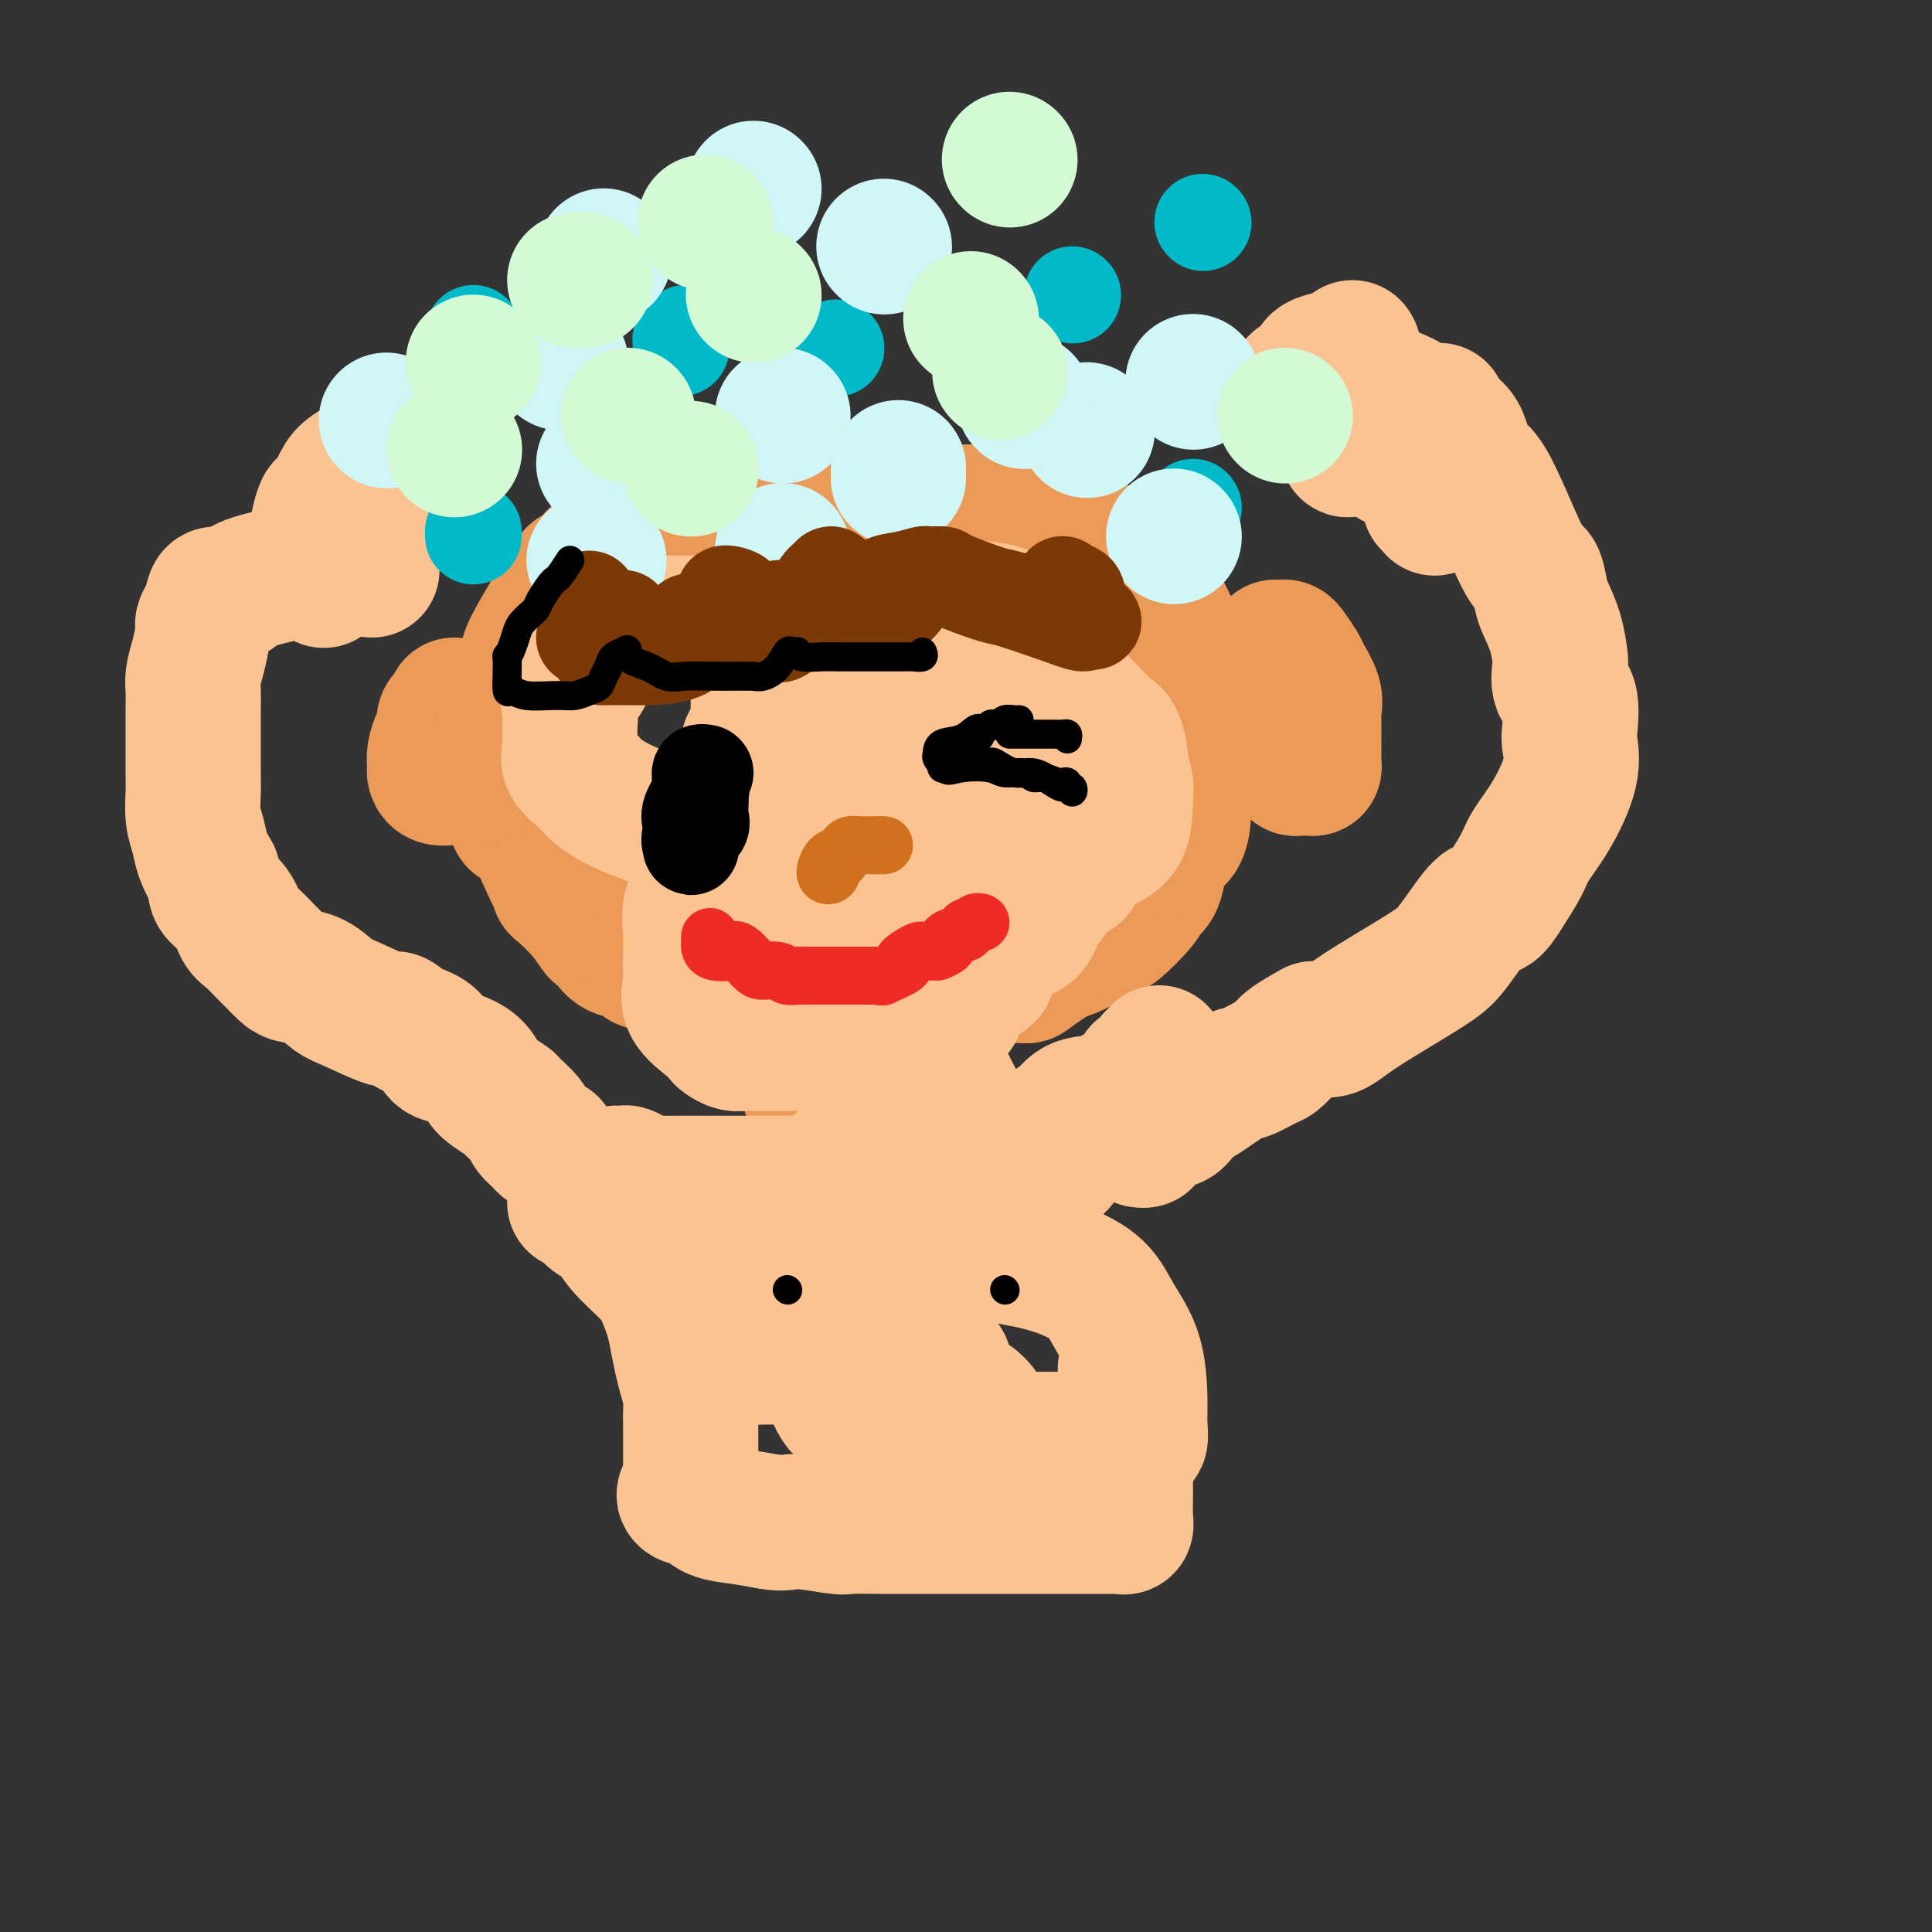 <svg viewBox='0 0 400 400' version='1.1' xmlns='http://www.w3.org/2000/svg' xmlns:xlink='http://www.w3.org/1999/xlink'><rect x="0" y="0" width="400" height="400" fill="#333333" stroke="none"/><g fill='none' stroke='rgb(236,154,87)' stroke-width='28' stroke-linecap='round' stroke-linejoin='round'><path d='M134,113c-0.232,0.039 -0.464,0.078 -1,0c-0.536,-0.078 -1.376,-0.271 -2,0c-0.624,0.271 -1.031,1.008 -2,1c-0.969,-0.008 -2.500,-0.759 -4,0c-1.500,0.759 -2.971,3.029 -4,4c-1.029,0.971 -1.617,0.642 -2,1c-0.383,0.358 -0.562,1.402 -1,2c-0.438,0.598 -1.136,0.751 -2,2c-0.864,1.249 -1.896,3.595 -2,4c-0.104,0.405 0.719,-1.133 0,0c-0.719,1.133 -2.981,4.935 -4,7c-1.019,2.065 -0.795,2.393 -1,4c-0.205,1.607 -0.840,4.494 -1,6c-0.160,1.506 0.154,1.632 0,3c-0.154,1.368 -0.775,3.978 -1,6c-0.225,2.022 -0.052,3.457 0,5c0.052,1.543 -0.015,3.196 0,5c0.015,1.804 0.114,3.760 0,5c-0.114,1.240 -0.441,1.764 0,2c0.441,0.236 1.651,0.183 3,2c1.349,1.817 2.838,5.504 4,8c1.162,2.496 1.999,3.801 2,4c0.001,0.199 -0.832,-0.707 0,0c0.832,0.707 3.330,3.027 5,5c1.670,1.973 2.512,3.598 3,4c0.488,0.402 0.621,-0.421 1,0c0.379,0.421 1.005,2.085 2,3c0.995,0.915 2.359,1.080 3,1c0.641,-0.080 0.557,-0.406 1,0c0.443,0.406 1.412,1.545 2,2c0.588,0.455 0.794,0.228 1,0'/><path d='M134,199c3.726,2.425 4.042,0.989 5,1c0.958,0.011 2.559,1.471 4,2c1.441,0.529 2.723,0.127 4,0c1.277,-0.127 2.549,0.022 4,0c1.451,-0.022 3.081,-0.216 4,0c0.919,0.216 1.126,0.843 2,1c0.874,0.157 2.415,-0.154 4,0c1.585,0.154 3.214,0.773 4,1c0.786,0.227 0.727,0.061 2,0c1.273,-0.061 3.876,-0.016 5,0c1.124,0.016 0.768,0.004 2,0c1.232,-0.004 4.050,-0.001 6,0c1.950,0.001 3.030,0.001 4,0c0.970,-0.001 1.828,-0.003 3,0c1.172,0.003 2.657,0.011 5,0c2.343,-0.011 5.542,-0.042 7,0c1.458,0.042 1.173,0.155 2,0c0.827,-0.155 2.767,-0.579 4,-1c1.233,-0.421 1.761,-0.839 3,-1c1.239,-0.161 3.189,-0.066 4,0c0.811,0.066 0.484,0.104 2,-1c1.516,-1.104 4.874,-3.349 6,-4c1.126,-0.651 0.019,0.292 1,0c0.981,-0.292 4.051,-1.818 6,-3c1.949,-1.182 2.778,-2.020 3,-2c0.222,0.020 -0.162,0.896 1,0c1.162,-0.896 3.869,-3.566 5,-5c1.131,-1.434 0.685,-1.632 1,-2c0.315,-0.368 1.393,-0.907 2,-2c0.607,-1.093 0.745,-2.741 1,-4c0.255,-1.259 0.628,-2.130 1,-3'/><path d='M241,176c1.388,-2.162 2.358,-2.067 3,-3c0.642,-0.933 0.957,-2.893 1,-4c0.043,-1.107 -0.185,-1.361 0,-2c0.185,-0.639 0.781,-1.664 1,-3c0.219,-1.336 0.059,-2.985 0,-4c-0.059,-1.015 -0.016,-1.398 0,-3c0.016,-1.602 0.007,-4.424 0,-6c-0.007,-1.576 -0.012,-1.906 0,-3c0.012,-1.094 0.040,-2.952 0,-4c-0.040,-1.048 -0.147,-1.286 0,-2c0.147,-0.714 0.548,-1.903 0,-4c-0.548,-2.097 -2.045,-5.101 -3,-7c-0.955,-1.899 -1.368,-2.691 -2,-4c-0.632,-1.309 -1.484,-3.134 -2,-4c-0.516,-0.866 -0.695,-0.772 -1,-1c-0.305,-0.228 -0.737,-0.777 -2,-2c-1.263,-1.223 -3.357,-3.119 -4,-4c-0.643,-0.881 0.166,-0.746 0,-1c-0.166,-0.254 -1.307,-0.898 -2,-1c-0.693,-0.102 -0.937,0.338 -2,0c-1.063,-0.338 -2.944,-1.452 -4,-2c-1.056,-0.548 -1.286,-0.529 -2,-1c-0.714,-0.471 -1.912,-1.433 -3,-2c-1.088,-0.567 -2.065,-0.740 -3,-1c-0.935,-0.260 -1.827,-0.605 -3,-1c-1.173,-0.395 -2.626,-0.838 -4,-1c-1.374,-0.162 -2.667,-0.043 -4,0c-1.333,0.043 -2.705,0.012 -4,0c-1.295,-0.012 -2.513,-0.003 -4,0c-1.487,0.003 -3.244,0.002 -5,0'/><path d='M192,106c-5.094,-0.464 -4.330,-0.125 -5,0c-0.670,0.125 -2.775,0.035 -4,0c-1.225,-0.035 -1.571,-0.017 -2,0c-0.429,0.017 -0.942,0.031 -2,0c-1.058,-0.031 -2.660,-0.107 -4,0c-1.340,0.107 -2.418,0.395 -3,1c-0.582,0.605 -0.670,1.525 -2,2c-1.330,0.475 -3.903,0.503 -5,1c-1.097,0.497 -0.719,1.462 -1,2c-0.281,0.538 -1.222,0.650 -2,1c-0.778,0.350 -1.393,0.938 -2,1c-0.607,0.062 -1.207,-0.403 -2,0c-0.793,0.403 -1.780,1.675 -2,2c-0.220,0.325 0.325,-0.297 0,0c-0.325,0.297 -1.522,1.513 -2,2c-0.478,0.487 -0.239,0.243 0,0'/><path d='M134,118c1.172,-0.641 2.344,-1.281 3,-2c0.656,-0.719 0.795,-1.516 1,-2c0.205,-0.484 0.474,-0.655 1,-1c0.526,-0.345 1.307,-0.863 2,-1c0.693,-0.137 1.296,0.107 2,0c0.704,-0.107 1.508,-0.565 2,-1c0.492,-0.435 0.671,-0.848 1,-1c0.329,-0.152 0.808,-0.043 1,0c0.192,0.043 0.096,0.022 0,0'/><path d='M264,134c0.324,0.008 0.649,0.017 1,0c0.351,-0.017 0.729,-0.059 1,0c0.271,0.059 0.437,0.218 1,1c0.563,0.782 1.524,2.185 2,3c0.476,0.815 0.467,1.041 1,2c0.533,0.959 1.607,2.651 2,4c0.393,1.349 0.105,2.354 0,3c-0.105,0.646 -0.028,0.932 0,2c0.028,1.068 0.008,2.917 0,4c-0.008,1.083 -0.005,1.400 0,2c0.005,0.600 0.012,1.481 0,2c-0.012,0.519 -0.045,0.675 0,1c0.045,0.325 0.166,0.820 0,1c-0.166,0.180 -0.619,0.044 -1,0c-0.381,-0.044 -0.691,0.002 -1,0c-0.309,-0.002 -0.619,-0.052 -1,0c-0.381,0.052 -0.834,0.206 -1,0c-0.166,-0.206 -0.044,-0.772 0,-1c0.044,-0.228 0.012,-0.117 0,-1c-0.012,-0.883 -0.003,-2.758 0,-4c0.003,-1.242 0.001,-1.849 0,-3c-0.001,-1.151 -0.000,-2.845 0,-4c0.000,-1.155 0.000,-1.773 0,-2c-0.000,-0.227 -0.000,-0.065 0,0c0.000,0.065 0.000,0.032 0,0'/><path d='M94,146c-0.303,0.782 -0.607,1.564 -1,2c-0.393,0.436 -0.876,0.526 -1,1c-0.124,0.474 0.110,1.331 0,2c-0.110,0.669 -0.566,1.149 -1,2c-0.434,0.851 -0.847,2.074 -1,3c-0.153,0.926 -0.048,1.554 0,2c0.048,0.446 0.037,0.708 0,1c-0.037,0.292 -0.102,0.614 0,1c0.102,0.386 0.369,0.837 1,1c0.631,0.163 1.625,0.038 2,0c0.375,-0.038 0.133,0.009 1,0c0.867,-0.009 2.845,-0.076 4,0c1.155,0.076 1.486,0.293 2,0c0.514,-0.293 1.209,-1.098 2,-2c0.791,-0.902 1.676,-1.902 2,-3c0.324,-1.098 0.087,-2.296 0,-3c-0.087,-0.704 -0.025,-0.916 0,-1c0.025,-0.084 0.012,-0.042 0,0'/><path d='M163,217c-0.098,0.352 -0.196,0.704 0,1c0.196,0.296 0.687,0.537 1,1c0.313,0.463 0.448,1.147 1,2c0.552,0.853 1.519,1.875 2,3c0.481,1.125 0.475,2.354 1,3c0.525,0.646 1.581,0.709 2,1c0.419,0.291 0.202,0.811 1,1c0.798,0.189 2.612,0.047 4,0c1.388,-0.047 2.351,-0.001 3,0c0.649,0.001 0.986,-0.044 2,0c1.014,0.044 2.705,0.178 4,0c1.295,-0.178 2.193,-0.666 3,-1c0.807,-0.334 1.523,-0.513 2,-1c0.477,-0.487 0.716,-1.282 1,-2c0.284,-0.718 0.612,-1.358 1,-2c0.388,-0.642 0.836,-1.286 1,-2c0.164,-0.714 0.044,-1.498 0,-2c-0.044,-0.502 -0.012,-0.722 0,-1c0.012,-0.278 0.003,-0.613 0,-1c-0.003,-0.387 -0.001,-0.825 0,-1c0.001,-0.175 0.000,-0.088 0,0'/></g>
<g fill='none' stroke='rgb(252,195,146)' stroke-width='28' stroke-linecap='round' stroke-linejoin='round'><path d='M146,129c-2.637,-0.018 -5.274,-0.035 -7,0c-1.726,0.035 -2.540,0.124 -4,0c-1.460,-0.124 -3.565,-0.461 -5,0c-1.435,0.461 -2.199,1.719 -3,2c-0.801,0.281 -1.637,-0.414 -2,0c-0.363,0.414 -0.252,1.938 -1,3c-0.748,1.062 -2.354,1.663 -3,2c-0.646,0.337 -0.331,0.411 0,1c0.331,0.589 0.677,1.695 0,3c-0.677,1.305 -2.377,2.810 -3,4c-0.623,1.190 -0.169,2.065 0,3c0.169,0.935 0.055,1.930 0,3c-0.055,1.070 -0.050,2.215 0,3c0.050,0.785 0.144,1.211 0,2c-0.144,0.789 -0.525,1.940 0,3c0.525,1.060 1.958,2.028 3,3c1.042,0.972 1.695,1.948 3,3c1.305,1.052 3.262,2.181 5,3c1.738,0.819 3.256,1.330 5,2c1.744,0.670 3.715,1.500 5,2c1.285,0.500 1.885,0.670 4,1c2.115,0.330 5.744,0.820 8,1c2.256,0.180 3.138,0.048 4,0c0.862,-0.048 1.705,-0.013 3,0c1.295,0.013 3.041,0.004 4,0c0.959,-0.004 1.130,-0.004 2,0c0.870,0.004 2.437,0.012 4,0c1.563,-0.012 3.120,-0.044 4,0c0.880,0.044 1.083,0.166 2,0c0.917,-0.166 2.548,-0.619 4,-1c1.452,-0.381 2.726,-0.691 4,-1'/><path d='M182,171c6.871,-0.532 4.548,-1.361 4,-2c-0.548,-0.639 0.678,-1.087 2,-2c1.322,-0.913 2.741,-2.291 4,-3c1.259,-0.709 2.360,-0.748 4,-2c1.640,-1.252 3.819,-3.717 5,-5c1.181,-1.283 1.363,-1.386 2,-2c0.637,-0.614 1.730,-1.740 2,-3c0.270,-1.260 -0.281,-2.653 0,-4c0.281,-1.347 1.396,-2.648 2,-4c0.604,-1.352 0.698,-2.757 1,-4c0.302,-1.243 0.814,-2.326 1,-4c0.186,-1.674 0.048,-3.941 0,-5c-0.048,-1.059 -0.005,-0.911 0,-1c0.005,-0.089 -0.028,-0.416 0,-1c0.028,-0.584 0.115,-1.425 -1,-2c-1.115,-0.575 -3.433,-0.883 -5,-1c-1.567,-0.117 -2.381,-0.044 -4,0c-1.619,0.044 -4.041,0.058 -7,0c-2.959,-0.058 -6.456,-0.189 -10,0c-3.544,0.189 -7.136,0.697 -10,1c-2.864,0.303 -5.002,0.402 -7,1c-1.998,0.598 -3.857,1.694 -5,3c-1.143,1.306 -1.571,2.820 -2,4c-0.429,1.180 -0.859,2.024 -1,4c-0.141,1.976 0.007,5.083 0,7c-0.007,1.917 -0.168,2.642 0,4c0.168,1.358 0.664,3.347 2,5c1.336,1.653 3.513,2.969 6,4c2.487,1.031 5.285,1.778 7,3c1.715,1.222 2.347,2.921 4,4c1.653,1.079 4.326,1.540 7,2'/><path d='M183,168c5.258,2.420 6.403,1.969 9,2c2.597,0.031 6.646,0.545 10,1c3.354,0.455 6.015,0.851 8,1c1.985,0.149 3.296,0.050 4,0c0.704,-0.050 0.800,-0.051 1,0c0.200,0.051 0.502,0.155 1,0c0.498,-0.155 1.191,-0.569 2,-1c0.809,-0.431 1.734,-0.877 2,-2c0.266,-1.123 -0.125,-2.921 0,-5c0.125,-2.079 0.768,-4.440 1,-6c0.232,-1.560 0.053,-2.321 0,-2c-0.053,0.321 0.020,1.722 -1,3c-1.020,1.278 -3.131,2.432 -5,4c-1.869,1.568 -3.494,3.552 -5,5c-1.506,1.448 -2.894,2.362 -5,3c-2.106,0.638 -4.932,1.001 -8,2c-3.068,0.999 -6.380,2.636 -10,4c-3.620,1.364 -7.548,2.457 -13,3c-5.452,0.543 -12.428,0.537 -16,1c-3.572,0.463 -3.742,1.394 -4,2c-0.258,0.606 -0.605,0.887 -1,1c-0.395,0.113 -0.838,0.058 -1,0c-0.162,-0.058 -0.043,-0.119 0,0c0.043,0.119 0.012,0.417 0,1c-0.012,0.583 -0.003,1.452 0,2c0.003,0.548 0.002,0.774 0,1'/><path d='M152,188c-1.102,1.541 -0.859,1.894 0,3c0.859,1.106 2.332,2.967 3,4c0.668,1.033 0.531,1.240 1,2c0.469,0.760 1.546,2.073 2,3c0.454,0.927 0.287,1.470 1,2c0.713,0.530 2.306,1.049 3,2c0.694,0.951 0.489,2.335 1,3c0.511,0.665 1.737,0.613 2,1c0.263,0.387 -0.437,1.214 0,2c0.437,0.786 2.010,1.530 3,2c0.990,0.470 1.398,0.665 2,1c0.602,0.335 1.399,0.810 2,1c0.601,0.190 1.006,0.095 2,0c0.994,-0.095 2.578,-0.190 4,0c1.422,0.190 2.682,0.665 3,0c0.318,-0.665 -0.307,-2.472 0,-4c0.307,-1.528 1.546,-2.778 2,-4c0.454,-1.222 0.123,-2.415 0,-4c-0.123,-1.585 -0.037,-3.561 0,-5c0.037,-1.439 0.023,-2.341 0,-4c-0.023,-1.659 -0.057,-4.075 0,-5c0.057,-0.925 0.206,-0.360 0,-1c-0.206,-0.640 -0.766,-2.485 -1,-3c-0.234,-0.515 -0.142,0.301 -2,-1c-1.858,-1.301 -5.664,-4.720 -9,-7c-3.336,-2.280 -6.200,-3.422 -8,-4c-1.800,-0.578 -2.535,-0.591 -4,-1c-1.465,-0.409 -3.661,-1.213 -5,-2c-1.339,-0.787 -1.822,-1.558 -2,-2c-0.178,-0.442 -0.051,-0.555 0,-1c0.051,-0.445 0.025,-1.223 0,-2'/><path d='M152,164c-0.319,-0.932 -0.116,-0.761 0,-1c0.116,-0.239 0.146,-0.889 0,-1c-0.146,-0.111 -0.467,0.318 0,0c0.467,-0.318 1.721,-1.381 3,-2c1.279,-0.619 2.584,-0.793 4,-1c1.416,-0.207 2.943,-0.448 6,-1c3.057,-0.552 7.645,-1.415 13,-2c5.355,-0.585 11.477,-0.894 16,-1c4.523,-0.106 7.449,-0.011 9,0c1.551,0.011 1.729,-0.063 2,0c0.271,0.063 0.637,0.264 1,0c0.363,-0.264 0.724,-0.993 1,0c0.276,0.993 0.466,3.708 1,5c0.534,1.292 1.411,1.160 2,2c0.589,0.840 0.890,2.652 1,4c0.110,1.348 0.028,2.231 0,3c-0.028,0.769 -0.003,1.425 0,2c0.003,0.575 -0.016,1.071 0,2c0.016,0.929 0.068,2.291 0,3c-0.068,0.709 -0.256,0.764 -1,1c-0.744,0.236 -2.045,0.652 -3,1c-0.955,0.348 -1.565,0.629 -2,1c-0.435,0.371 -0.695,0.831 -1,1c-0.305,0.169 -0.656,0.045 -1,0c-0.344,-0.045 -0.680,-0.012 -1,0c-0.320,0.012 -0.625,0.003 -1,0c-0.375,-0.003 -0.822,-0.001 -1,0c-0.178,0.001 -0.089,0.000 0,0'/><path d='M190,180c0.000,0.000 0.100,0.100 0.1,0.1'/><path d='M77,118c-0.438,-0.841 -0.875,-1.682 -1,-2c-0.125,-0.318 0.064,-0.114 0,0c-0.064,0.114 -0.380,0.138 -1,0c-0.620,-0.138 -1.546,-0.438 -3,0c-1.454,0.438 -3.438,1.613 -5,2c-1.562,0.387 -2.702,-0.016 -4,0c-1.298,0.016 -2.753,0.450 -5,1c-2.247,0.550 -5.284,1.215 -7,2c-1.716,0.785 -2.110,1.692 -3,2c-0.890,0.308 -2.276,0.019 -3,0c-0.724,-0.019 -0.785,0.231 -1,1c-0.215,0.769 -0.583,2.057 -1,3c-0.417,0.943 -0.882,1.540 -1,2c-0.118,0.460 0.112,0.782 0,2c-0.112,1.218 -0.566,3.331 -1,5c-0.434,1.669 -0.848,2.895 -1,4c-0.152,1.105 -0.041,2.090 0,3c0.041,0.910 0.011,1.745 0,3c-0.011,1.255 -0.003,2.930 0,4c0.003,1.070 0.001,1.533 0,2c-0.001,0.467 -0.001,0.936 0,2c0.001,1.064 0.003,2.724 0,4c-0.003,1.276 -0.013,2.168 0,3c0.013,0.832 0.048,1.604 0,3c-0.048,1.396 -0.178,3.415 0,5c0.178,1.585 0.663,2.734 1,4c0.337,1.266 0.525,2.647 1,4c0.475,1.353 1.238,2.676 2,4'/><path d='M44,181c0.690,2.640 0.415,3.239 1,4c0.585,0.761 2.029,1.684 3,3c0.971,1.316 1.468,3.025 2,4c0.532,0.975 1.100,1.217 2,2c0.900,0.783 2.134,2.106 3,3c0.866,0.894 1.366,1.360 2,2c0.634,0.640 1.404,1.454 2,2c0.596,0.546 1.018,0.823 2,1c0.982,0.177 2.524,0.252 4,1c1.476,0.748 2.887,2.168 4,3c1.113,0.832 1.930,1.075 4,2c2.070,0.925 5.394,2.532 7,3c1.606,0.468 1.496,-0.201 2,0c0.504,0.201 1.623,1.274 3,2c1.377,0.726 3.013,1.104 4,2c0.987,0.896 1.327,2.308 2,3c0.673,0.692 1.680,0.662 3,1c1.320,0.338 2.953,1.044 4,2c1.047,0.956 1.507,2.161 2,3c0.493,0.839 1.020,1.313 2,2c0.980,0.687 2.413,1.588 3,2c0.587,0.412 0.328,0.335 1,1c0.672,0.665 2.275,2.073 3,3c0.725,0.927 0.573,1.373 1,2c0.427,0.627 1.434,1.436 2,2c0.566,0.564 0.691,0.883 1,1c0.309,0.117 0.803,0.034 1,0c0.197,-0.034 0.099,-0.017 0,0'/><path d='M175,240c-0.033,0.446 -0.067,0.893 0,1c0.067,0.107 0.234,-0.125 0,0c-0.234,0.125 -0.868,0.608 -1,1c-0.132,0.392 0.239,0.694 0,1c-0.239,0.306 -1.089,0.618 -2,1c-0.911,0.382 -1.882,0.834 -3,1c-1.118,0.166 -2.382,0.044 -4,0c-1.618,-0.044 -3.589,-0.012 -5,0c-1.411,0.012 -2.263,0.003 -4,0c-1.737,-0.003 -4.361,-0.001 -6,0c-1.639,0.001 -2.294,0.001 -4,0c-1.706,-0.001 -4.463,-0.004 -6,0c-1.537,0.004 -1.852,0.016 -3,0c-1.148,-0.016 -3.128,-0.061 -4,0c-0.872,0.061 -0.635,0.226 -1,0c-0.365,-0.226 -1.330,-0.845 -2,-1c-0.670,-0.155 -1.044,0.153 -1,0c0.044,-0.153 0.506,-0.768 0,-1c-0.506,-0.232 -1.981,-0.083 -2,0c-0.019,0.083 1.418,0.099 2,0c0.582,-0.099 0.309,-0.314 1,0c0.691,0.314 2.345,1.157 4,2'/><path d='M134,245c2.304,0.411 4.565,0.440 7,1c2.435,0.560 5.043,1.653 7,2c1.957,0.347 3.261,-0.051 5,0c1.739,0.051 3.912,0.549 6,1c2.088,0.451 4.091,0.853 6,1c1.909,0.147 3.723,0.039 5,0c1.277,-0.039 2.016,-0.011 3,0c0.984,0.011 2.214,0.003 3,0c0.786,-0.003 1.127,-0.001 2,0c0.873,0.001 2.277,0.000 4,0c1.723,-0.000 3.767,-0.000 5,0c1.233,0.000 1.657,-0.000 3,0c1.343,0.000 3.606,0.000 5,0c1.394,-0.000 1.921,-0.000 3,0c1.079,0.000 2.712,0.001 4,0c1.288,-0.001 2.233,-0.003 3,0c0.767,0.003 1.357,0.013 2,0c0.643,-0.013 1.338,-0.048 2,0c0.662,0.048 1.292,0.181 2,0c0.708,-0.181 1.496,-0.674 2,-1c0.504,-0.326 0.725,-0.485 1,-1c0.275,-0.515 0.603,-1.385 1,-2c0.397,-0.615 0.863,-0.974 1,-1c0.137,-0.026 -0.056,0.282 0,0c0.056,-0.282 0.361,-1.153 1,-2c0.639,-0.847 1.611,-1.671 2,-2c0.389,-0.329 0.194,-0.165 0,0'/><path d='M280,72c0.228,0.304 0.455,0.609 0,1c-0.455,0.391 -1.593,0.869 -2,1c-0.407,0.131 -0.084,-0.085 -1,0c-0.916,0.085 -3.072,0.471 -4,1c-0.928,0.529 -0.627,1.202 -1,2c-0.373,0.798 -1.421,1.720 -2,2c-0.579,0.280 -0.688,-0.083 -1,0c-0.312,0.083 -0.826,0.611 -1,1c-0.174,0.389 -0.007,0.640 0,1c0.007,0.360 -0.145,0.828 0,1c0.145,0.172 0.588,0.046 1,0c0.412,-0.046 0.793,-0.012 2,0c1.207,0.012 3.241,0.003 5,0c1.759,-0.003 3.242,0.002 5,0c1.758,-0.002 3.791,-0.011 5,0c1.209,0.011 1.595,0.041 2,0c0.405,-0.041 0.830,-0.155 1,0c0.170,0.155 0.085,0.577 0,1'/><path d='M289,83c3.270,0.052 0.945,-0.820 0,0c-0.945,0.820 -0.509,3.330 -2,5c-1.491,1.670 -4.908,2.500 -6,3c-1.092,0.500 0.140,0.670 0,1c-0.140,0.330 -1.653,0.821 -2,1c-0.347,0.179 0.473,0.046 1,0c0.527,-0.046 0.760,-0.005 1,0c0.240,0.005 0.486,-0.025 1,0c0.514,0.025 1.297,0.104 2,0c0.703,-0.104 1.327,-0.392 2,0c0.673,0.392 1.395,1.463 2,2c0.605,0.537 1.094,0.539 2,1c0.906,0.461 2.228,1.380 3,2c0.772,0.620 0.995,0.940 1,1c0.005,0.060 -0.209,-0.139 0,0c0.209,0.139 0.841,0.614 1,1c0.159,0.386 -0.153,0.681 0,1c0.153,0.319 0.772,0.663 1,1c0.228,0.337 0.065,0.668 0,1c-0.065,0.332 -0.033,0.666 0,1'/><path d='M296,104c1.774,1.643 1.208,0.250 1,0c-0.208,-0.250 -0.060,0.643 0,1c0.060,0.357 0.030,0.179 0,0'/><path d='M298,85c-0.411,0.686 -0.822,1.372 0,2c0.822,0.628 2.878,1.198 4,3c1.122,1.802 1.309,4.836 2,6c0.691,1.164 1.886,0.459 4,4c2.114,3.541 5.147,11.327 7,15c1.853,3.673 2.524,3.233 3,4c0.476,0.767 0.755,2.742 1,4c0.245,1.258 0.456,1.801 1,3c0.544,1.199 1.421,3.055 2,5c0.579,1.945 0.859,3.978 1,5c0.141,1.022 0.142,1.034 0,2c-0.142,0.966 -0.427,2.887 0,4c0.427,1.113 1.567,1.419 2,3c0.433,1.581 0.159,4.436 0,6c-0.159,1.564 -0.202,1.838 0,3c0.202,1.162 0.648,3.212 0,6c-0.648,2.788 -2.390,6.315 -4,9c-1.610,2.685 -3.087,4.530 -4,6c-0.913,1.470 -1.262,2.567 -2,4c-0.738,1.433 -1.864,3.202 -3,5c-1.136,1.798 -2.283,3.624 -3,4c-0.717,0.376 -1.003,-0.700 -2,0c-0.997,0.700 -2.706,3.176 -4,5c-1.294,1.824 -2.173,2.997 -3,4c-0.827,1.003 -1.603,1.836 -5,4c-3.397,2.164 -9.415,5.660 -13,8c-3.585,2.340 -4.739,3.526 -6,4c-1.261,0.474 -2.631,0.237 -4,0'/><path d='M272,213c-4.813,2.649 -5.344,3.270 -6,4c-0.656,0.730 -1.437,1.569 -2,2c-0.563,0.431 -0.910,0.454 -2,1c-1.090,0.546 -2.925,1.616 -4,2c-1.075,0.384 -1.390,0.083 -3,1c-1.610,0.917 -4.515,3.054 -6,4c-1.485,0.946 -1.549,0.701 -2,1c-0.451,0.299 -1.290,1.141 -2,2c-0.710,0.859 -1.290,1.736 -2,2c-0.710,0.264 -1.548,-0.083 -2,0c-0.452,0.083 -0.517,0.597 -1,1c-0.483,0.403 -1.384,0.696 -2,1c-0.616,0.304 -0.949,0.617 -1,1c-0.051,0.383 0.179,0.834 0,1c-0.179,0.166 -0.765,0.047 -1,0c-0.235,-0.047 -0.117,-0.024 0,0'/><path d='M66,112c-0.007,-0.200 -0.014,-0.400 0,-1c0.014,-0.600 0.048,-1.599 0,-2c-0.048,-0.401 -0.180,-0.204 0,-1c0.180,-0.796 0.671,-2.584 1,-3c0.329,-0.416 0.496,0.540 1,0c0.504,-0.540 1.347,-2.577 2,-4c0.653,-1.423 1.118,-2.231 2,-3c0.882,-0.769 2.183,-1.499 3,-2c0.817,-0.501 1.150,-0.775 2,-1c0.850,-0.225 2.217,-0.402 3,-1c0.783,-0.598 0.980,-1.618 1,-2c0.020,-0.382 -0.138,-0.127 0,0c0.138,0.127 0.573,0.127 1,0c0.427,-0.127 0.846,-0.382 1,0c0.154,0.382 0.041,1.400 0,2c-0.041,0.600 -0.011,0.780 0,1c0.011,0.220 0.003,0.478 0,1c-0.003,0.522 -0.001,1.306 0,2c0.001,0.694 0.000,1.296 0,2c-0.000,0.704 -0.000,1.508 0,2c0.000,0.492 0.000,0.671 0,1c-0.000,0.329 -0.000,0.808 0,1c0.000,0.192 0.000,0.096 0,0'/><path d='M76,105c-0.768,1.048 -1.536,2.096 -2,3c-0.464,0.904 -0.626,1.663 -1,2c-0.374,0.337 -0.962,0.252 -1,1c-0.038,0.748 0.473,2.330 0,3c-0.473,0.670 -1.931,0.427 -3,1c-1.069,0.573 -1.749,1.962 -2,3c-0.251,1.038 -0.072,1.725 0,2c0.072,0.275 0.036,0.137 0,0'/><path d='M240,218c0.098,0.481 0.197,0.963 0,1c-0.197,0.037 -0.688,-0.370 -1,0c-0.312,0.370 -0.444,1.518 -1,2c-0.556,0.482 -1.534,0.298 -2,1c-0.466,0.702 -0.418,2.290 -1,3c-0.582,0.710 -1.794,0.542 -3,1c-1.206,0.458 -2.407,1.542 -4,2c-1.593,0.458 -3.579,0.291 -5,1c-1.421,0.709 -2.276,2.295 -3,3c-0.724,0.705 -1.318,0.529 -2,1c-0.682,0.471 -1.453,1.588 -2,2c-0.547,0.412 -0.871,0.118 -1,0c-0.129,-0.118 -0.065,-0.059 0,0'/><path d='M119,249c0.695,0.234 1.390,0.467 2,1c0.610,0.533 1.136,1.365 2,2c0.864,0.635 2.067,1.072 3,2c0.933,0.928 1.598,2.347 3,4c1.402,1.653 3.542,3.541 5,5c1.458,1.459 2.236,2.490 3,4c0.764,1.510 1.515,3.499 2,5c0.485,1.501 0.704,2.513 1,4c0.296,1.487 0.668,3.450 1,5c0.332,1.550 0.625,2.688 1,4c0.375,1.312 0.833,2.797 1,4c0.167,1.203 0.045,2.124 0,3c-0.045,0.876 -0.012,1.709 0,2c0.012,0.291 0.003,0.042 0,1c-0.003,0.958 -0.001,3.125 0,4c0.001,0.875 -0.000,0.458 0,1c0.000,0.542 0.001,2.044 0,3c-0.001,0.956 -0.003,1.366 0,2c0.003,0.634 0.012,1.494 0,2c-0.012,0.506 -0.047,0.659 0,1c0.047,0.341 0.174,0.869 0,1c-0.174,0.131 -0.649,-0.134 -1,0c-0.351,0.134 -0.577,0.666 0,1c0.577,0.334 1.959,0.471 3,1c1.041,0.529 1.742,1.450 3,2c1.258,0.550 3.074,0.729 5,1c1.926,0.271 3.963,0.636 6,1'/><path d='M159,315c3.531,0.713 3.858,-0.005 6,0c2.142,0.005 6.097,0.733 8,1c1.903,0.267 1.752,0.071 3,0c1.248,-0.071 3.895,-0.019 6,0c2.105,0.019 3.667,0.005 5,0c1.333,-0.005 2.435,-0.001 3,0c0.565,0.001 0.592,0.000 2,0c1.408,-0.000 4.197,-0.000 6,0c1.803,0.000 2.620,0.000 4,0c1.380,-0.000 3.323,-0.000 5,0c1.677,0.000 3.086,-0.000 6,0c2.914,0.000 7.331,0.000 9,0c1.669,-0.000 0.590,-0.000 1,0c0.410,0.000 2.310,0.001 4,0c1.690,-0.001 3.171,-0.005 4,0c0.829,0.005 1.007,0.018 1,0c-0.007,-0.018 -0.198,-0.068 0,0c0.198,0.068 0.785,0.254 1,0c0.215,-0.254 0.058,-0.947 0,-2c-0.058,-1.053 -0.015,-2.466 0,-4c0.015,-1.534 0.004,-3.190 0,-5c-0.004,-1.810 -0.001,-3.775 0,-5c0.001,-1.225 0.000,-1.710 0,-3c-0.000,-1.290 -0.000,-3.386 0,-6c0.000,-2.614 0.000,-5.747 0,-7c-0.000,-1.253 -0.000,-0.627 0,0'/><path d='M148,176c-0.859,1.292 -1.719,2.584 -2,4c-0.281,1.416 0.016,2.957 0,4c-0.016,1.043 -0.344,1.589 -1,2c-0.656,0.411 -1.640,0.688 -2,2c-0.360,1.312 -0.095,3.659 0,5c0.095,1.341 0.022,1.677 0,2c-0.022,0.323 0.007,0.632 0,2c-0.007,1.368 -0.051,3.795 0,5c0.051,1.205 0.198,1.187 0,2c-0.198,0.813 -0.741,2.456 0,4c0.741,1.544 2.764,2.988 4,4c1.236,1.012 1.684,1.592 2,2c0.316,0.408 0.501,0.645 1,1c0.499,0.355 1.313,0.827 2,1c0.687,0.173 1.249,0.046 2,0c0.751,-0.046 1.692,-0.012 2,0c0.308,0.012 -0.015,0.003 1,0c1.015,-0.003 3.369,-0.001 5,0c1.631,0.001 2.540,-0.001 4,0c1.460,0.001 3.470,0.004 5,0c1.530,-0.004 2.579,-0.015 4,0c1.421,0.015 3.212,0.057 4,0c0.788,-0.057 0.572,-0.212 2,-1c1.428,-0.788 4.500,-2.210 6,-3c1.500,-0.790 1.428,-0.949 2,-2c0.572,-1.051 1.789,-2.994 3,-4c1.211,-1.006 2.417,-1.074 3,-2c0.583,-0.926 0.541,-2.711 1,-4c0.459,-1.289 1.417,-2.083 2,-3c0.583,-0.917 0.792,-1.959 1,-3'/><path d='M199,194c0.558,-2.039 -0.049,-2.136 0,-3c0.049,-0.864 0.752,-2.494 1,-4c0.248,-1.506 0.039,-2.890 0,-4c-0.039,-1.110 0.092,-1.948 0,-3c-0.092,-1.052 -0.405,-2.318 -1,-4c-0.595,-1.682 -1.470,-3.781 -2,-5c-0.530,-1.219 -0.714,-1.559 -2,-3c-1.286,-1.441 -3.674,-3.984 -5,-5c-1.326,-1.016 -1.589,-0.505 -3,-1c-1.411,-0.495 -3.971,-1.997 -6,-3c-2.029,-1.003 -3.527,-1.509 -5,-2c-1.473,-0.491 -2.922,-0.969 -4,-1c-1.078,-0.031 -1.787,0.384 -3,0c-1.213,-0.384 -2.932,-1.567 -4,-2c-1.068,-0.433 -1.486,-0.116 -2,0c-0.514,0.116 -1.123,0.032 -2,0c-0.877,-0.032 -2.021,-0.011 -3,0c-0.979,0.011 -1.791,0.011 -2,0c-0.209,-0.011 0.186,-0.035 0,0c-0.186,0.035 -0.954,0.128 -1,0c-0.046,-0.128 0.631,-0.476 1,-1c0.369,-0.524 0.430,-1.223 2,-2c1.570,-0.777 4.649,-1.630 7,-3c2.351,-1.370 3.972,-3.257 6,-4c2.028,-0.743 4.461,-0.344 8,-1c3.539,-0.656 8.184,-2.369 12,-3c3.816,-0.631 6.805,-0.180 9,0c2.195,0.180 3.598,0.090 5,0'/><path d='M205,140c5.578,-0.624 2.524,-0.185 2,0c-0.524,0.185 1.482,0.116 3,0c1.518,-0.116 2.550,-0.280 4,0c1.450,0.280 3.319,1.003 5,2c1.681,0.997 3.172,2.267 4,3c0.828,0.733 0.991,0.930 2,2c1.009,1.070 2.862,3.013 4,4c1.138,0.987 1.559,1.016 2,2c0.441,0.984 0.902,2.921 1,4c0.098,1.079 -0.169,1.301 0,2c0.169,0.699 0.772,1.877 1,3c0.228,1.123 0.082,2.193 0,4c-0.082,1.807 -0.099,4.352 -1,6c-0.901,1.648 -2.687,2.399 -4,3c-1.313,0.601 -2.154,1.053 -3,2c-0.846,0.947 -1.698,2.388 -2,3c-0.302,0.612 -0.055,0.394 -1,1c-0.945,0.606 -3.082,2.037 -4,3c-0.918,0.963 -0.617,1.457 -1,2c-0.383,0.543 -1.448,1.133 -2,2c-0.552,0.867 -0.589,2.009 -1,3c-0.411,0.991 -1.196,1.830 -2,2c-0.804,0.170 -1.626,-0.330 -3,1c-1.374,1.330 -3.300,4.489 -4,6c-0.700,1.511 -0.173,1.375 -1,2c-0.827,0.625 -3.009,2.013 -4,3c-0.991,0.987 -0.791,1.574 -1,2c-0.209,0.426 -0.825,0.692 -1,1c-0.175,0.308 0.093,0.660 0,1c-0.093,0.340 -0.546,0.670 -1,1'/><path d='M197,210c-5.357,5.821 -1.250,1.375 0,0c1.250,-1.375 -0.357,0.321 -1,1c-0.643,0.679 -0.321,0.339 0,0'/><path d='M194,219c0.332,1.086 0.663,2.173 1,3c0.337,0.827 0.679,1.396 1,2c0.321,0.604 0.622,1.245 1,2c0.378,0.755 0.833,1.625 1,2c0.167,0.375 0.045,0.255 0,1c-0.045,0.745 -0.013,2.356 0,3c0.013,0.644 0.006,0.322 0,0'/><path d='M172,283c-0.126,0.771 -0.252,1.541 0,3c0.252,1.459 0.882,3.606 2,5c1.118,1.394 2.724,2.034 4,3c1.276,0.966 2.222,2.258 5,3c2.778,0.742 7.389,0.933 12,1c4.611,0.067 9.221,0.008 14,0c4.779,-0.008 9.725,0.033 14,0c4.275,-0.033 7.877,-0.141 10,0c2.123,0.141 2.767,0.532 3,0c0.233,-0.532 0.057,-1.986 0,-3c-0.057,-1.014 0.007,-1.588 0,-4c-0.007,-2.412 -0.083,-6.664 -1,-10c-0.917,-3.336 -2.674,-5.758 -4,-8c-1.326,-2.242 -2.220,-4.303 -4,-6c-1.780,-1.697 -4.444,-3.029 -7,-4c-2.556,-0.971 -5.004,-1.581 -7,-2c-1.996,-0.419 -3.541,-0.647 -5,-1c-1.459,-0.353 -2.831,-0.829 -5,-1c-2.169,-0.171 -5.134,-0.036 -7,0c-1.866,0.036 -2.633,-0.028 -4,0c-1.367,0.028 -3.336,0.148 -5,0c-1.664,-0.148 -3.024,-0.564 -5,0c-1.976,0.564 -4.568,2.108 -6,3c-1.432,0.892 -1.704,1.131 -2,2c-0.296,0.869 -0.615,2.369 -1,3c-0.385,0.631 -0.835,0.393 -1,1c-0.165,0.607 -0.044,2.060 0,3c0.044,0.940 0.012,1.369 0,2c-0.012,0.631 -0.003,1.466 0,2c0.003,0.534 0.002,0.767 0,1'/><path d='M172,276c-0.297,1.791 -0.041,0.270 0,0c0.041,-0.270 -0.133,0.712 0,1c0.133,0.288 0.572,-0.119 1,0c0.428,0.119 0.846,0.763 1,1c0.154,0.237 0.044,0.068 0,0c-0.044,-0.068 -0.022,-0.034 0,0'/><path d='M147,271c-0.001,1.054 -0.001,2.109 0,3c0.001,0.891 0.005,1.619 0,2c-0.005,0.381 -0.018,0.414 0,1c0.018,0.586 0.068,1.726 0,2c-0.068,0.274 -0.254,-0.319 1,0c1.254,0.319 3.947,1.550 5,2c1.053,0.450 0.467,0.121 3,0c2.533,-0.121 8.185,-0.032 13,0c4.815,0.032 8.794,0.008 12,0c3.206,-0.008 5.641,0.001 7,0c1.359,-0.001 1.644,-0.012 2,0c0.356,0.012 0.785,0.046 1,0c0.215,-0.046 0.217,-0.172 1,0c0.783,0.172 2.349,0.643 3,1c0.651,0.357 0.389,0.601 1,2c0.611,1.399 2.095,3.954 3,5c0.905,1.046 1.232,0.582 2,1c0.768,0.418 1.979,1.717 2,2c0.021,0.283 -1.146,-0.449 -2,-1c-0.854,-0.551 -1.395,-0.920 -3,-2c-1.605,-1.080 -4.275,-2.871 -6,-4c-1.725,-1.129 -2.504,-1.595 -4,-3c-1.496,-1.405 -3.710,-3.748 -5,-5c-1.290,-1.252 -1.655,-1.414 -2,-2c-0.345,-0.586 -0.670,-1.596 -1,-2c-0.330,-0.404 -0.665,-0.202 -1,0'/><path d='M179,273c-3.319,-2.944 0.382,-0.803 2,0c1.618,0.803 1.152,0.268 2,0c0.848,-0.268 3.011,-0.268 4,0c0.989,0.268 0.805,0.803 1,1c0.195,0.197 0.770,0.056 1,0c0.230,-0.056 0.115,-0.028 0,0'/><path d='M163,273c0.000,0.000 0.100,0.100 0.1,0.1'/></g>
<g fill='none' stroke='rgb(0,186,201)' stroke-width='20' stroke-linecap='round' stroke-linejoin='round'><path d='M98,111c0.000,-0.417 0.000,-0.833 0,-1c0.000,-0.167 0.000,-0.083 0,0'/><path d='M98,69c0.000,0.000 0.100,0.100 0.1,0.1'/><path d='M173,72c0.000,0.000 0.100,0.100 0.1,0.1'/><path d='M222,61c0.000,0.000 0.100,0.100 0.1,0.1'/><path d='M247,105c0.000,0.000 0.100,0.100 0.1,0.1'/><path d='M249,46c0.000,0.000 0.100,0.100 0.1,0.1'/><path d='M142,69c-0.423,0.339 -0.845,0.679 -1,1c-0.155,0.321 -0.042,0.625 0,1c0.042,0.375 0.012,0.821 0,1c-0.012,0.179 -0.006,0.089 0,0'/></g>
<g fill='none' stroke='rgb(208,246,247)' stroke-width='28' stroke-linecap='round' stroke-linejoin='round'><path d='M125,96c0.000,0.000 0.100,0.100 0.1,0.1'/><path d='M125,53c0.000,0.000 0.100,0.100 0.1,0.1'/><path d='M162,86c0.000,0.000 0.100,0.100 0.1,0.1'/><path d='M116,75c0.000,0.000 0.100,0.100 0.1,0.1'/><path d='M80,87c0.000,0.000 0.100,0.100 0.1,0.1'/><path d='M123,116c0.417,0.000 0.833,0.000 1,0c0.167,0.000 0.083,0.000 0,0'/><path d='M162,114c0.000,0.000 0.100,0.100 0.1,0.1'/><path d='M186,99c0.000,-0.833 0.000,-1.667 0,-2c0.000,-0.333 0.000,-0.167 0,0'/><path d='M183,51c0.000,0.000 0.100,0.100 0.1,0.1'/><path d='M225,89c0.000,0.000 0.100,0.100 0.1,0.1'/><path d='M156,39c0.000,0.000 0.100,0.100 0.1,0.1'/><path d='M212,83c0.000,0.000 0.100,0.100 0.1,0.1'/><path d='M243,111c0.000,0.000 0.100,0.100 0.1,0.1'/><path d='M247,79c0.000,0.000 0.100,0.100 0.1,0.1'/></g>
<g fill='none' stroke='rgb(211,250,212)' stroke-width='28' stroke-linecap='round' stroke-linejoin='round'><path d='M143,97c0.000,0.000 0.100,0.100 0.1,0.1'/><path d='M130,86c0.000,0.000 0.100,0.100 0.1,0.1'/><path d='M98,75c0.000,0.000 0.100,0.100 0.1,0.1'/><path d='M119,58c0.833,0.000 1.667,0.000 2,0c0.333,0.000 0.167,0.000 0,0'/><path d='M146,46c0.000,0.000 0.100,0.100 0.1,0.1'/><path d='M156,61c0.000,0.000 0.100,0.100 0.1,0.1'/><path d='M201,66c0.000,0.000 0.100,0.100 0.1,0.1'/><path d='M209,33c0.000,0.000 0.100,0.100 0.1,0.1'/><path d='M207,77c0.000,0.000 0.100,0.100 0.1,0.1'/><path d='M266,86c0.000,0.000 0.100,0.100 0.1,0.1'/><path d='M94,93c0.000,0.000 0.100,0.100 0.1,0.1'/></g>
<g fill='none' stroke='rgb(124,56,5)' stroke-width='20' stroke-linecap='round' stroke-linejoin='round'><path d='M122,124c0.002,0.739 0.004,1.477 0,2c-0.004,0.523 -0.013,0.830 0,1c0.013,0.170 0.047,0.203 0,1c-0.047,0.797 -0.174,2.357 0,3c0.174,0.643 0.648,0.368 1,1c0.352,0.632 0.580,2.169 1,3c0.420,0.831 1.032,0.955 1,1c-0.032,0.045 -0.708,0.011 0,0c0.708,-0.011 2.798,-0.001 4,0c1.202,0.001 1.514,-0.008 2,0c0.486,0.008 1.147,0.034 3,0c1.853,-0.034 4.899,-0.128 7,-1c2.101,-0.872 3.258,-2.521 4,-4c0.742,-1.479 1.068,-2.786 2,-4c0.932,-1.214 2.468,-2.333 3,-3c0.532,-0.667 0.058,-0.881 0,-1c-0.058,-0.119 0.299,-0.145 1,0c0.701,0.145 1.746,0.459 2,1c0.254,0.541 -0.282,1.308 0,2c0.282,0.692 1.384,1.310 2,2c0.616,0.690 0.747,1.452 1,2c0.253,0.548 0.628,0.882 1,1c0.372,0.118 0.741,0.021 1,0c0.259,-0.021 0.410,0.036 1,0c0.590,-0.036 1.620,-0.163 2,0c0.380,0.163 0.108,0.618 1,0c0.892,-0.618 2.946,-2.309 5,-4'/><path d='M167,127c1.896,-1.338 1.635,-2.683 2,-4c0.365,-1.317 1.356,-2.607 2,-3c0.644,-0.393 0.940,0.112 1,0c0.060,-0.112 -0.115,-0.839 0,-1c0.115,-0.161 0.521,0.244 1,1c0.479,0.756 1.031,1.863 2,3c0.969,1.137 2.354,2.304 3,3c0.646,0.696 0.552,0.921 1,1c0.448,0.079 1.437,0.011 2,0c0.563,-0.011 0.698,0.033 1,0c0.302,-0.033 0.771,-0.145 1,0c0.229,0.145 0.220,0.547 1,0c0.780,-0.547 2.350,-2.041 3,-3c0.650,-0.959 0.382,-1.381 1,-2c0.618,-0.619 2.123,-1.433 3,-2c0.877,-0.567 1.125,-0.887 1,-1c-0.125,-0.113 -0.622,-0.019 0,0c0.622,0.019 2.363,-0.038 3,0c0.637,0.038 0.172,0.172 2,1c1.828,0.828 5.951,2.349 8,3c2.049,0.651 2.023,0.432 4,1c1.977,0.568 5.955,1.922 9,3c3.045,1.078 5.156,1.879 6,2c0.844,0.121 0.422,-0.440 0,-1'/><path d='M224,128c4.519,1.397 1.316,0.388 0,-1c-1.316,-1.388 -0.744,-3.156 -1,-4c-0.256,-0.844 -1.338,-0.766 -2,-1c-0.662,-0.234 -0.903,-0.781 -1,-1c-0.097,-0.219 -0.048,-0.109 0,0'/><path d='M195,119c-0.202,-0.007 -0.404,-0.014 -1,0c-0.596,0.014 -1.587,0.050 -2,0c-0.413,-0.050 -0.248,-0.186 -1,0c-0.752,0.186 -2.419,0.695 -4,1c-1.581,0.305 -3.074,0.405 -4,1c-0.926,0.595 -1.283,1.684 -3,2c-1.717,0.316 -4.792,-0.140 -6,0c-1.208,0.140 -0.547,0.874 -1,1c-0.453,0.126 -2.018,-0.358 -3,0c-0.982,0.358 -1.380,1.559 -2,2c-0.620,0.441 -1.463,0.122 -2,0c-0.537,-0.122 -0.768,-0.047 -1,0c-0.232,0.047 -0.464,0.065 -1,0c-0.536,-0.065 -1.375,-0.215 -3,0c-1.625,0.215 -4.036,0.793 -5,1c-0.964,0.207 -0.483,0.041 -1,0c-0.517,-0.041 -2.034,0.041 -3,0c-0.966,-0.041 -1.383,-0.207 -2,0c-0.617,0.207 -1.435,0.786 -2,1c-0.565,0.214 -0.876,0.061 -1,0c-0.124,-0.061 -0.062,-0.031 0,0'/><path d='M147,128c-7.689,1.400 -2.911,0.400 -1,0c1.911,-0.400 0.956,-0.200 0,0'/><path d='M129,128c-0.702,-0.061 -1.404,-0.121 -2,0c-0.596,0.121 -1.088,0.424 -2,1c-0.912,0.576 -2.246,1.424 -3,2c-0.754,0.576 -0.930,0.879 -1,1c-0.070,0.121 -0.035,0.061 0,0'/></g>
<g fill='none' stroke='rgb(0,0,0)' stroke-width='20' stroke-linecap='round' stroke-linejoin='round'><path d='M146,160c-0.421,-0.081 -0.843,-0.161 -1,0c-0.157,0.161 -0.050,0.564 0,1c0.050,0.436 0.041,0.905 0,1c-0.041,0.095 -0.116,-0.182 0,0c0.116,0.182 0.423,0.825 0,2c-0.423,1.175 -1.578,2.882 -2,4c-0.422,1.118 -0.113,1.646 0,2c0.113,0.354 0.028,0.534 0,1c-0.028,0.466 0.000,1.219 0,2c-0.000,0.781 -0.028,1.592 0,2c0.028,0.408 0.113,0.414 0,0c-0.113,-0.414 -0.422,-1.249 0,-2c0.422,-0.751 1.577,-1.420 2,-2c0.423,-0.580 0.113,-1.072 0,-2c-0.113,-0.928 -0.030,-2.291 0,-3c0.030,-0.709 0.008,-0.764 0,-1c-0.008,-0.236 -0.002,-0.652 0,-1c0.002,-0.348 0.001,-0.629 0,-1c-0.001,-0.371 -0.000,-0.831 0,-1c0.000,-0.169 0.000,-0.048 0,0c-0.000,0.048 -0.000,0.024 0,0'/></g>
<g fill='none' stroke='rgb(238,43,36)' stroke-width='12' stroke-linecap='round' stroke-linejoin='round'><path d='M147,194c0.009,0.338 0.018,0.676 0,1c-0.018,0.324 -0.061,0.633 0,1c0.061,0.367 0.228,0.792 1,1c0.772,0.208 2.150,0.198 3,0c0.850,-0.198 1.172,-0.585 2,0c0.828,0.585 2.161,2.143 3,3c0.839,0.857 1.182,1.014 2,1c0.818,-0.014 2.109,-0.200 3,0c0.891,0.200 1.380,0.786 2,1c0.620,0.214 1.371,0.057 2,0c0.629,-0.057 1.138,-0.015 2,0c0.862,0.015 2.079,0.004 3,0c0.921,-0.004 1.547,-0.001 2,0c0.453,0.001 0.733,0.000 1,0c0.267,-0.000 0.519,-0.000 1,0c0.481,0.000 1.189,0.000 2,0c0.811,-0.000 1.723,-0.000 2,0c0.277,0.000 -0.081,0.000 0,0c0.081,-0.000 0.601,-0.001 1,0c0.399,0.001 0.677,0.002 1,0c0.323,-0.002 0.691,-0.008 1,0c0.309,0.008 0.560,0.028 1,0c0.440,-0.028 1.071,-0.106 1,0c-0.071,0.106 -0.843,0.396 0,0c0.843,-0.396 3.302,-1.479 4,-2c0.698,-0.521 -0.364,-0.479 0,-1c0.364,-0.521 2.156,-1.604 3,-2c0.844,-0.396 0.742,-0.106 1,0c0.258,0.106 0.877,0.029 1,0c0.123,-0.029 -0.251,-0.008 0,0c0.251,0.008 1.125,0.004 2,0'/><path d='M194,197c1.734,-0.726 0.070,-0.039 0,0c-0.070,0.039 1.455,-0.568 2,-1c0.545,-0.432 0.111,-0.689 0,-1c-0.111,-0.311 0.103,-0.676 1,-1c0.897,-0.324 2.479,-0.609 3,-1c0.521,-0.391 -0.018,-0.889 0,-1c0.018,-0.111 0.592,0.166 1,0c0.408,-0.166 0.648,-0.776 1,-1c0.352,-0.224 0.815,-0.064 1,0c0.185,0.064 0.093,0.032 0,0'/></g>
<g fill='none' stroke='rgb(210,113,29)' stroke-width='12' stroke-linecap='round' stroke-linejoin='round'><path d='M174,177c-0.032,-0.119 -0.065,-0.238 0,0c0.065,0.238 0.227,0.833 0,1c-0.227,0.167 -0.845,-0.095 -1,0c-0.155,0.095 0.151,0.549 0,1c-0.151,0.451 -0.758,0.901 -1,1c-0.242,0.099 -0.118,-0.154 0,0c0.118,0.154 0.230,0.714 0,1c-0.230,0.286 -0.801,0.298 -1,0c-0.199,-0.298 -0.026,-0.906 0,-1c0.026,-0.094 -0.096,0.325 0,0c0.096,-0.325 0.411,-1.393 1,-2c0.589,-0.607 1.452,-0.751 2,-1c0.548,-0.249 0.780,-0.603 1,-1c0.220,-0.397 0.426,-0.839 1,-1c0.574,-0.161 1.515,-0.043 2,0c0.485,0.043 0.515,0.012 1,0c0.485,-0.012 1.424,-0.003 2,0c0.576,0.003 0.788,0.002 1,0'/><path d='M182,175c1.156,0.000 1.044,0.000 1,0c-0.044,0.000 -0.022,0.000 0,0'/></g>
<g fill='none' stroke='rgb(0,0,0)' stroke-width='6' stroke-linecap='round' stroke-linejoin='round'><path d='M211,149c-0.220,0.030 -0.440,0.059 -1,0c-0.560,-0.059 -1.459,-0.208 -2,0c-0.541,0.208 -0.723,0.773 -1,1c-0.277,0.227 -0.648,0.116 -1,0c-0.352,-0.116 -0.683,-0.237 -1,0c-0.317,0.237 -0.618,0.833 -1,1c-0.382,0.167 -0.844,-0.095 -1,0c-0.156,0.095 -0.007,0.546 0,1c0.007,0.454 -0.127,0.910 -1,1c-0.873,0.090 -2.485,-0.186 -3,0c-0.515,0.186 0.069,0.833 0,1c-0.069,0.167 -0.789,-0.148 -1,0c-0.211,0.148 0.088,0.757 0,1c-0.088,0.243 -0.563,0.121 -1,0c-0.437,-0.121 -0.835,-0.240 -1,0c-0.165,0.240 -0.098,0.839 0,1c0.098,0.161 0.225,-0.114 0,0c-0.225,0.114 -0.803,0.618 -1,1c-0.197,0.382 -0.015,0.641 0,1c0.015,0.359 -0.139,0.817 0,1c0.139,0.183 0.569,0.092 1,0'/><path d='M196,159c-0.115,0.946 1.096,0.310 3,0c1.904,-0.310 4.501,-0.294 6,0c1.499,0.294 1.901,0.867 3,1c1.099,0.133 2.896,-0.174 4,0c1.104,0.174 1.515,0.830 2,1c0.485,0.170 1.043,-0.147 2,0c0.957,0.147 2.313,0.756 3,1c0.687,0.244 0.707,0.123 1,0c0.293,-0.123 0.860,-0.247 1,0c0.140,0.247 -0.147,0.865 0,1c0.147,0.135 0.729,-0.214 1,0c0.271,0.214 0.232,0.992 0,1c-0.232,0.008 -0.658,-0.752 -1,-1c-0.342,-0.248 -0.600,0.017 -1,0c-0.400,-0.017 -0.943,-0.316 -2,-1c-1.057,-0.684 -2.629,-1.752 -4,-2c-1.371,-0.248 -2.542,0.326 -4,0c-1.458,-0.326 -3.203,-1.551 -4,-2c-0.797,-0.449 -0.647,-0.120 -1,0c-0.353,0.120 -1.211,0.032 -2,0c-0.789,-0.032 -1.511,-0.009 -2,0c-0.489,0.009 -0.744,0.005 -1,0'/><path d='M200,158c-3.813,-0.773 -2.345,-0.206 -2,0c0.345,0.206 -0.433,0.052 -1,0c-0.567,-0.052 -0.923,-0.002 -1,0c-0.077,0.002 0.123,-0.045 0,0c-0.123,0.045 -0.571,0.182 -1,0c-0.429,-0.182 -0.841,-0.683 -1,-1c-0.159,-0.317 -0.067,-0.449 0,-1c0.067,-0.551 0.109,-1.521 1,-2c0.891,-0.479 2.631,-0.469 4,-1c1.369,-0.531 2.369,-1.605 3,-2c0.631,-0.395 0.895,-0.113 1,0c0.105,0.113 0.053,0.056 0,0'/><path d='M118,116c-0.748,1.165 -1.496,2.329 -2,3c-0.504,0.671 -0.764,0.847 -1,1c-0.236,0.153 -0.448,0.282 -1,1c-0.552,0.718 -1.443,2.026 -2,3c-0.557,0.974 -0.779,1.615 -1,2c-0.221,0.385 -0.441,0.514 -1,1c-0.559,0.486 -1.456,1.329 -2,2c-0.544,0.671 -0.734,1.171 -1,2c-0.266,0.829 -0.607,1.988 -1,3c-0.393,1.012 -0.837,1.876 -1,2c-0.163,0.124 -0.044,-0.491 0,0c0.044,0.491 0.014,2.088 0,3c-0.014,0.912 -0.012,1.138 0,1c0.012,-0.138 0.033,-0.640 0,0c-0.033,0.640 -0.119,2.421 0,3c0.119,0.579 0.444,-0.044 1,0c0.556,0.044 1.343,0.756 3,1c1.657,0.244 4.184,0.021 6,0c1.816,-0.021 2.921,0.160 4,0c1.079,-0.160 2.133,-0.662 3,-1c0.867,-0.338 1.546,-0.511 2,-1c0.454,-0.489 0.682,-1.294 1,-2c0.318,-0.706 0.724,-1.313 1,-2c0.276,-0.687 0.420,-1.454 1,-2c0.580,-0.546 1.594,-0.870 2,-1c0.406,-0.130 0.203,-0.065 0,0'/><path d='M129,135c1.584,-1.255 0.545,0.109 1,1c0.455,0.891 2.404,1.311 4,2c1.596,0.689 2.841,1.649 4,2c1.159,0.351 2.234,0.094 4,0c1.766,-0.094 4.223,-0.026 6,0c1.777,0.026 2.873,0.008 4,0c1.127,-0.008 2.283,-0.007 3,0c0.717,0.007 0.994,0.019 1,0c0.006,-0.019 -0.258,-0.068 0,0c0.258,0.068 1.040,0.253 2,0c0.960,-0.253 2.099,-0.944 3,-2c0.901,-1.056 1.562,-2.475 2,-3c0.438,-0.525 0.651,-0.155 1,0c0.349,0.155 0.833,0.094 1,0c0.167,-0.094 0.018,-0.221 0,0c-0.018,0.221 0.094,0.791 1,1c0.906,0.209 2.607,0.056 4,0c1.393,-0.056 2.478,-0.015 4,0c1.522,0.015 3.481,0.004 5,0c1.519,-0.004 2.597,-0.000 4,0c1.403,0.000 3.133,-0.004 4,0c0.867,0.004 0.873,0.015 1,0c0.127,-0.015 0.374,-0.056 1,0c0.626,0.056 1.630,0.207 2,0c0.370,-0.207 0.106,-0.774 0,-1c-0.106,-0.226 -0.053,-0.113 0,0'/><path d='M163,267c0.000,0.000 0.100,0.100 0.1,0.1'/><path d='M208,267c0.000,0.000 0.100,0.100 0.1,0.1'/><path d='M143,165c0.000,0.353 0.000,0.707 0,1c0.000,0.293 0.000,0.526 0,1c0.000,0.474 0.000,1.188 0,2c0.000,0.812 0.000,1.720 0,2c0.000,0.280 0.000,-0.069 0,0c0.000,0.069 0.000,0.557 0,1c0.000,0.443 0.000,0.841 0,1c0.000,0.159 0.000,0.080 0,0'/><path d='M221,153c0.074,-0.423 0.147,-0.845 0,-1c-0.147,-0.155 -0.516,-0.041 -1,0c-0.484,0.041 -1.085,0.011 -2,0c-0.915,-0.011 -2.144,-0.003 -3,0c-0.856,0.003 -1.340,0.001 -2,0c-0.660,-0.001 -1.497,-0.000 -2,0c-0.503,0.000 -0.674,0.000 -1,0c-0.326,-0.000 -0.807,-0.000 -1,0c-0.193,0.000 -0.096,0.000 0,0'/></g>
</svg>